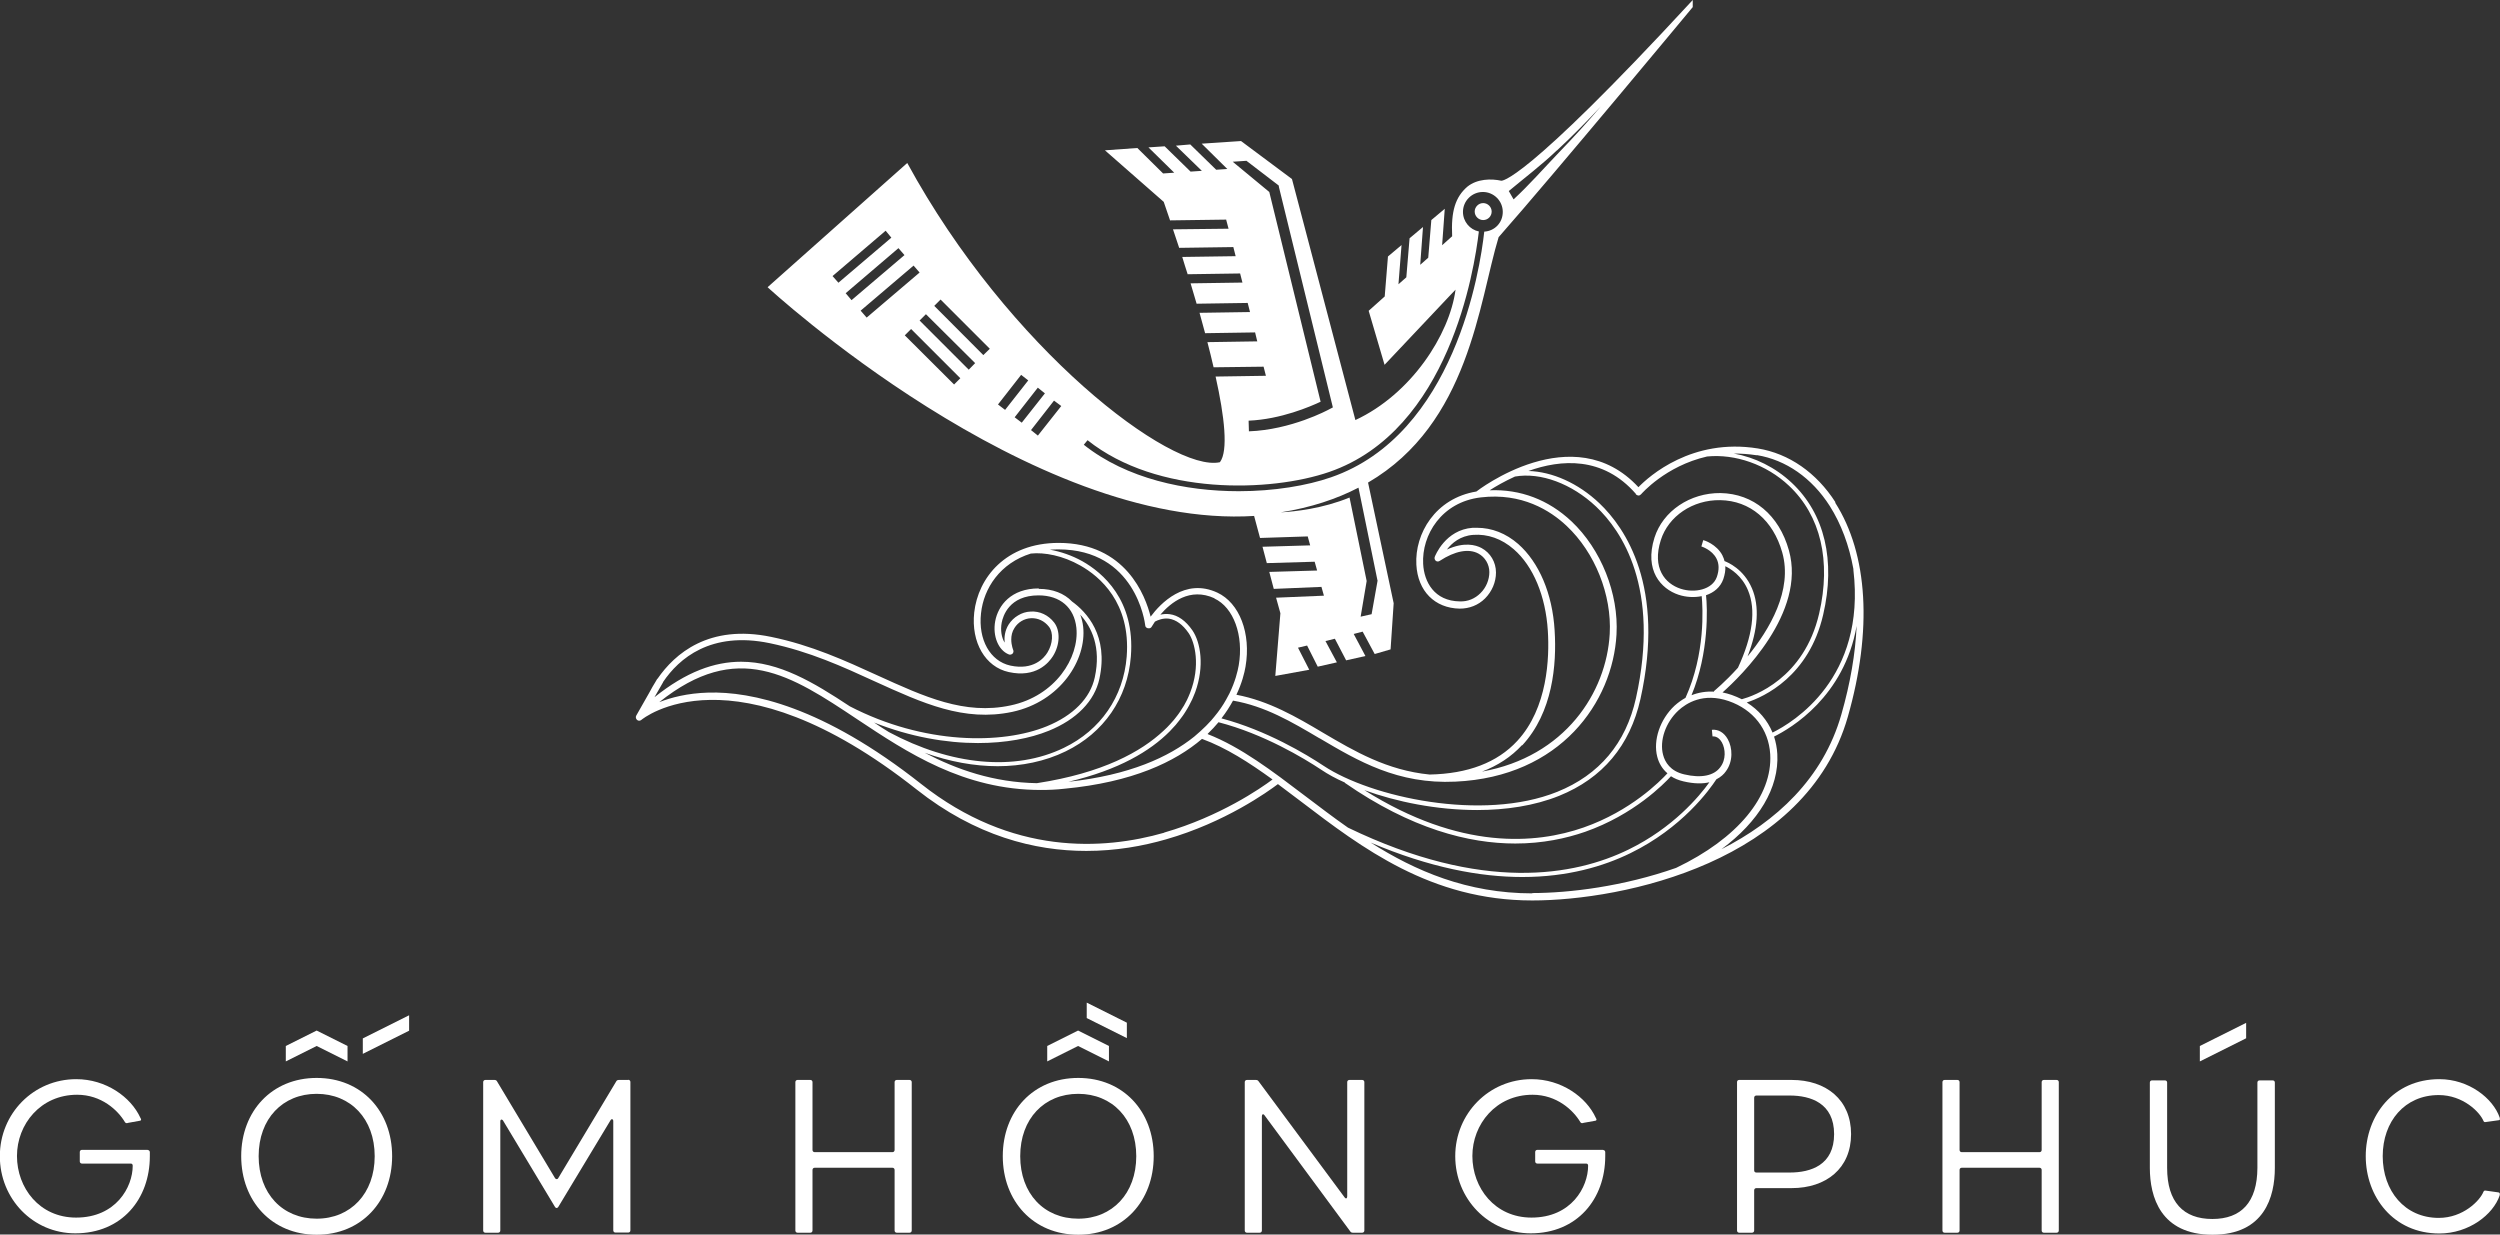 <?xml version="1.0" encoding="UTF-8"?>
<svg id="Layer_1" data-name="Layer 1" xmlns="http://www.w3.org/2000/svg" xmlns:xlink="http://www.w3.org/1999/xlink" viewBox="0 0 162 80">
  <rect x="0" y="0" width="162" height="80" fill="#333333" stroke="none"/>
  <defs>
    <style>
      .cls-1 {
        fill: none;
      }

      .cls-1, .cls-2 {
        stroke-width: 0px;
      }

      .cls-2 {
        fill: #fff;
      }

      .cls-3 {
        clip-path: url(#clippath);
      }
    </style>
    <clipPath id="clippath">
      <rect class="cls-1" width="162" height="80"/>
    </clipPath>
  </defs>
  <g class="cls-3">
    <g>
      <path class="cls-2" d="m96.11,14.26c.31,0,.55-.25.55-.55s-.25-.55-.55-.55-.55.25-.55.55.25.55.55.55Z"/>
      <path class="cls-2" d="m22.52,68.78v-1l-2-1-2,1v1l2-1,2,1Z"/>
      <path class="cls-2" d="m23.51,68.29l3-1.5v-1l-3,1.5v1Z"/>
      <path class="cls-2" d="m145.55,66.28l-3,1.5v1l3-1.5v-1Z"/>
      <path class="cls-2" d="m71.86,68.78v-1l-2-1-2,1v1l2-1,2,1Z"/>
      <path class="cls-2" d="m73.02,66.27l-2.6-1.3v1l2.6,1.3v-1Z"/>
      <path class="cls-2" d="m9.58,74.51h-4.27c-.08,0-.14.06-.14.14v.61c0,.08.06.14.14.14h3.17c.08,0,.12.06.12.14,0,1.38-1.08,3.36-3.67,3.36-2.38,0-3.83-1.93-3.83-3.99s1.53-3.97,3.9-3.97c1.57,0,2.64,1,3.1,1.78.06.08.12.07.21.04l.78-.14c.08-.03.06-.1.01-.18-.62-1.36-2.24-2.51-4.16-2.51-2.77,0-4.95,2.23-4.95,4.99s2.14,5,4.89,5c3.01,0,4.83-2.22,4.83-5v-.26c0-.08-.06-.14-.14-.14Z"/>
      <path class="cls-2" d="m20.52,69.85c-2.91,0-4.89,2.16-4.89,5.07s1.98,5.09,4.89,5.09,4.89-2.18,4.89-5.09-1.98-5.07-4.89-5.07Zm0,9.12c-2.21,0-3.76-1.62-3.76-4.05s1.56-4.04,3.76-4.04,3.76,1.62,3.76,4.04-1.56,4.05-3.76,4.05Z"/>
      <path class="cls-2" d="m40.7,69.98h-.58c-.07,0-.14.01-.18.08l-3.77,6.29c-.04.08-.14.08-.2,0l-3.77-6.29c-.04-.07-.11-.08-.18-.08h-.57c-.08,0-.14.06-.14.14v9.62c0,.08.06.14.14.14h.83c.08,0,.14-.06.14-.14v-7.08c0-.12.1-.15.17-.06l3.38,5.62c.06.08.14.08.2,0l3.4-5.64c.07-.1.17-.06.17.07v7.08c0,.08.06.14.14.14h.83c.08,0,.14-.06.14-.14v-9.62c0-.08-.06-.14-.14-.14h0Z"/>
      <path class="cls-2" d="m116.11,69.98h-3.41c-.09,0-.14.06-.14.14v9.62c0,.08.06.14.14.14h.83c.08,0,.14-.06.14-.14v-2.61c0-.08.06-.14.14-.14h2.29c2.24,0,3.85-1.28,3.85-3.5s-1.61-3.51-3.85-3.51Zm-.14,6h-2.16c-.09,0-.14-.06-.14-.14v-4.71c0-.08.06-.14.14-.14h2.16c1.37,0,2.88.5,2.88,2.5s-1.5,2.49-2.88,2.49Z"/>
      <path class="cls-2" d="m133.27,69.98h-.83c-.08,0-.14.06-.14.14v4.4c0,.08-.06.14-.14.14h-5.04c-.08,0-.14-.06-.14-.14v-4.4c0-.08-.06-.14-.14-.14h-.83c-.08,0-.14.06-.14.14v9.62c0,.08.06.14.14.14h.83c.08,0,.14-.06.14-.14v-3.93c0-.08.06-.14.14-.14h5.04c.08,0,.14.06.14.14v3.93c0,.08.06.14.14.14h.83c.08,0,.14-.06.14-.14v-9.62c0-.08-.06-.14-.14-.14Z"/>
      <path class="cls-2" d="m147.26,70.01h-.84c-.09,0-.14.06-.14.14v5.53c-.01,2.22-1.04,3.31-2.92,3.31s-2.93-1.1-2.93-3.31v-5.53c0-.09-.06-.14-.14-.14h-.84c-.09,0-.14.06-.14.14v5.53c0,1.87.69,4.33,4.06,4.33s4.04-2.46,4.04-4.33v-5.53c0-.09-.06-.14-.14-.14h0Z"/>
      <path class="cls-2" d="m161.92,77.27l-.79-.11c-.07-.01-.15-.04-.2.06-.22.57-1.31,1.7-2.9,1.7-2.2,0-3.63-1.75-3.63-4s1.43-3.96,3.63-3.96c1.58,0,2.67,1.11,2.9,1.68.04.1.11.07.2.06l.79-.11c.11-.01.07-.1.06-.17-.43-1.25-2-2.49-3.91-2.49-2.98,0-4.77,2.36-4.77,4.99s1.79,5.01,4.77,5.01c1.91,0,3.49-1.22,3.91-2.47.01-.07.03-.17-.06-.18h0Z"/>
      <path class="cls-2" d="m69.87,69.85c-2.91,0-4.89,2.16-4.89,5.07s1.98,5.09,4.89,5.09,4.89-2.18,4.89-5.09-1.98-5.07-4.89-5.07Zm0,9.12c-2.21,0-3.76-1.62-3.76-4.05s1.56-4.04,3.76-4.04,3.76,1.62,3.76,4.04-1.56,4.05-3.76,4.05Z"/>
      <path class="cls-2" d="m58.94,69.98h-.83c-.08,0-.14.06-.14.14v4.4c0,.08-.06.14-.14.14h-5.04c-.08,0-.14-.06-.14-.14v-4.4c0-.08-.06-.14-.14-.14h-.83c-.08,0-.14.06-.14.14v9.62c0,.08.06.14.14.14h.83c.08,0,.14-.06.14-.14v-3.93c0-.08.06-.14.14-.14h5.04c.08,0,.14.06.14.14v3.93c0,.08.06.14.14.14h.83c.08,0,.14-.06.14-.14v-9.62c0-.08-.06-.14-.14-.14Z"/>
      <path class="cls-2" d="m88.27,69.98h-.83c-.08,0-.14.06-.14.14v7.4c0,.12-.07.2-.17.07l-5.58-7.53c-.04-.06-.1-.08-.17-.08h-.58c-.08,0-.14.06-.14.14v9.62c0,.08.06.14.14.14h.83c.08,0,.14-.06.14-.14v-7.4c0-.12.07-.2.17-.07l5.56,7.53c.04.06.1.08.17.08h.6c.08,0,.14-.06.14-.14v-9.62c0-.08-.06-.14-.14-.14Z"/>
      <path class="cls-2" d="m103.89,74.51h-4.27c-.08,0-.14.06-.14.14v.61c0,.08.06.14.14.14h3.17c.08,0,.12.06.12.14,0,1.38-1.08,3.36-3.67,3.36-2.38,0-3.83-1.93-3.83-3.99s1.53-3.97,3.9-3.97c1.57,0,2.64,1,3.1,1.78.06.08.12.07.21.04l.78-.14c.08-.03.06-.1.01-.18-.62-1.36-2.24-2.51-4.16-2.51-2.77,0-4.95,2.23-4.95,4.99s2.14,5,4.89,5c3.01,0,4.83-2.22,4.83-5v-.26c0-.08-.06-.14-.14-.14Z"/>
      <path class="cls-2" d="m118.94,32.55c-1.23-1.92-3.01-3.16-5.03-3.49-4.27-.69-7.05,1.8-7.74,2.51-4.23-4.57-10.44.23-10.5.28h0c-2.67.44-4,2.74-3.89,4.74.09,1.71,1.19,2.82,2.81,2.85.62,0,1.2-.22,1.64-.66.45-.45.71-1.06.71-1.68,0-.67-.36-1.28-.94-1.59-.38-.2-1.12-.41-2.24.1.32-.42.87-.89,1.7-.95.94-.07,1.85.25,2.63.93,1.27,1.1,2.07,3.04,2.21,5.29.11,1.75-.01,5-1.98,7.13-1.29,1.4-3.2,2.13-5.68,2.18-2.76-.27-4.87-1.51-6.91-2.71-1.72-1.02-3.5-2.06-5.61-2.46.36-.76.52-1.41.59-1.82.37-2.16-.39-4.13-1.83-4.8-2.1-.97-3.69.71-4.32,1.56-.33-1.34-1.61-4.78-5.96-4.78h0c-3.44,0-5.22,2.27-5.47,4.51-.21,1.94.72,3.53,2.24,3.86,1.76.39,2.59-.6,2.86-1.03.46-.73.49-1.65.08-2.18-.38-.49-.94-.75-1.53-.71-.29.01-.57.1-.81.25-.24.14-.45.34-.61.59-.25.4-.29.82-.26,1.17-.2-.33-.28-.8-.19-1.29.08-.41.47-1.77,2.39-1.77h0c1.4,0,2.31.79,2.45,2.1.2,1.94-1.37,4.42-4.26,5.03-2.98.64-5.59-.56-8.62-1.94-2.1-.96-4.28-1.96-6.9-2.5-4.04-.84-6.25,1.1-7.36,2.71,0,0,0,0,0,0-.02.01-.04.03-.05.06l-.1.17c-.13.21-.25.42-.35.61l-.05.09-.83,1.46c-.05.09-.03.2.05.28.08.07.2.07.28,0,.06-.05,5.92-4.91,17.84,4.51,3.82,3.02,7.66,3.98,10.99,3.98,1.93,0,3.68-.32,5.17-.75,3.84-1.1,6.61-3.1,7.25-3.58.5.37,1,.75,1.5,1.13,3.94,3,8.41,6.41,14.98,6.41,5.9,0,17.76-2.49,20.45-11.9,1.6-5.61,1.31-10.54-.82-13.88h-.01Zm-5.1-3.06c1.89.31,3.57,1.48,4.73,3.3.74,1.17,1.25,2.54,1.53,4.08h0v.03h0v.03h0c.83,7.02-3.9,9.88-5.24,10.54-.33-.8-.9-1.47-1.67-1.95,1.13-.37,4.03-1.7,4.95-5.68.82-3.51.1-6.55-2.03-8.55-1.06-1-2.4-1.66-3.76-1.9.47,0,.96.03,1.48.11h.01Zm-7.84,2.54s.1.08.17.08c.07,0,.12-.03.17-.08.02-.02,1.57-1.83,4.28-2.45,1.82-.18,3.85.52,5.31,1.9,2.05,1.93,2.74,4.87,1.95,8.28-.98,4.22-4.24,5.34-5.01,5.55-.21-.1-.43-.2-.66-.28-.2-.07-.4-.12-.59-.16,1.17-1.04,5.44-5.17,4.3-9.21-.64-2.29-2.3-3.67-4.43-3.71-1.97-.02-3.73,1.16-4.28,2.89-.67,2.13.42,3.32,1.56,3.7.48.16,1.02.19,1.5.09.07.75.25,3.72-1.05,6.59-.25.14-.49.31-.71.51-.94.88-1.4,2.24-1.12,3.31.11.43.34.8.66,1.07-.47.51-2.37,2.44-5.43,3.51-3.09,1.08-8,1.49-14.21-2.42,2.08.76,4.7,1.29,7.31,1.29,1.85,0,3.69-.27,5.31-.92,2.82-1.14,4.59-3.25,5.27-6.27,1.62-7.3-.97-11.08-2.66-12.69-1.37-1.3-3.06-2.05-4.6-2.09,2.08-.75,4.83-.98,6.97,1.49h0Zm4.55,6.54c.51-.17.93-.51,1.12-1.04.1-.3.15-.58.13-.84.33.16,1.07.6,1.47,1.56.53,1.27.31,2.95-.65,5.02-.84.93-1.54,1.5-1.56,1.52l.02.03c-.52-.03-1.01.05-1.47.23,1.15-2.77,1.03-5.69.94-6.48Zm1.07-2.57c-.38-.74-1.21-1-1.25-1l-.12.41s.69.21.98.79c.17.33.18.73.02,1.19-.29.82-1.44,1.06-2.35.76-1-.33-1.86-1.33-1.28-3.15.49-1.55,2.07-2.62,3.85-2.59,1.93.03,3.43,1.3,4.02,3.39.69,2.44-.82,4.99-2.25,6.74.69-1.77.78-3.25.29-4.41-.54-1.27-1.59-1.7-1.78-1.77-.03-.12-.07-.24-.13-.35h0Zm-12.98,12.3c1.98-2.14,2.24-5.23,2.1-7.45-.14-2.38-1.01-4.41-2.36-5.6-.79-.69-1.71-1.05-2.67-1.05-.1,0-.19,0-.28,0-1.77.13-2.43,1.81-2.46,1.89-.03.09,0,.19.07.25.07.06.18.06.26,0,.98-.64,1.87-.81,2.5-.47.43.23.71.7.71,1.2s-.21,1.01-.58,1.37c-.35.35-.82.55-1.33.53-1.66-.02-2.32-1.27-2.38-2.43-.1-1.86,1.18-4.01,3.74-4.31,2.65-.31,4.49.84,5.56,1.85,1.83,1.72,2.93,4.46,2.79,6.99-.21,3.8-2.89,7.96-8.28,8.93,1.03-.39,1.9-.96,2.6-1.72h0Zm-13.13-.46c2.49,1.47,5.06,2.99,8.8,2.81,6.83-.31,10.2-5.17,10.44-9.54.15-2.65-1-5.52-2.92-7.33-1.49-1.4-3.31-2.09-5.3-2.01.39-.25.96-.58,1.64-.89,1.66-.29,3.68.46,5.26,1.95,1.65,1.56,4.17,5.25,2.58,12.41-.65,2.92-2.37,4.97-5.1,6.07-4.85,1.95-12.08.34-15.13-1.68-1.13-.75-3.7-2.3-6.63-3.08.31-.4.55-.78.75-1.15,2.08.36,3.79,1.37,5.6,2.44h0Zm-35.62-6.16c2.57.54,4.72,1.52,6.81,2.48,3.1,1.41,5.77,2.63,8.89,1.97,3.13-.67,4.83-3.38,4.6-5.51-.03-.29-.1-.55-.19-.79.73.8,1.37,2.1.94,4.07-.29,1.34-1.39,2.46-3.1,3.16-2.91,1.19-7.96,1.2-12.77-1.29,0,0,0,0,0,0-2.36-1.56-4.58-2.89-7.05-2.89-1.71,0-3.54.64-5.61,2.3l.54-.94s.02-.03.02-.05c1.02-1.51,3.08-3.31,6.92-2.51h0Zm17.42-3.55h0c-1.79,0-2.63,1.1-2.82,2.12-.18.97.21,1.9.89,2.16.08.03.17,0,.23-.05.06-.06.08-.16.05-.23,0,0-.13-.31-.13-.69,0-.24.05-.51.21-.75.23-.37.63-.61,1.07-.63.45-.02.87.18,1.16.55.3.38.26,1.1-.1,1.68-.22.36-.91,1.16-2.4.84-1.31-.29-2.09-1.68-1.9-3.39.17-1.62,1.24-3.25,3.23-3.87h.01c.86-.09,2.06.13,3.2.78,1.24.7,3.27,2.39,3,5.9-.21,2.61-1.69,4.76-4.07,5.91-3.18,1.54-7.31,1.14-11.34-1.02-.33-.2-.65-.41-.96-.62,2.34.93,4.67,1.33,6.73,1.33,1.79,0,3.38-.3,4.6-.8,1.8-.73,2.96-1.93,3.27-3.36.61-2.8-.83-4.33-1.77-5.01-.51-.53-1.25-.82-2.15-.82h0Zm7.09,2.58c.1.02.19-.02.23-.1.01-.02.09-.15.21-.33.19-.1.52-.24.91-.19.46.07.89.38,1.27.93.42.61.78,2.13.1,3.87-.03.08-.06.16-.1.24-.03.07-.07.15-.1.22-.11.23-.26.49-.44.75-.06.09-.12.18-.2.28-.13.18-.29.37-.46.55-.13.14-.26.28-.42.42-1.44,1.35-3.92,2.74-8.21,3.4h0c-2.8-.05-5.16-.87-7.27-1.97,1.62.58,3.22.87,4.74.87s3.06-.31,4.39-.96c2.48-1.2,4.02-3.44,4.23-6.15.29-3.67-1.85-5.44-3.14-6.17-.68-.38-1.42-.63-2.11-.75.18-.01.36-.02.55-.02,4.99,0,5.61,4.72,5.63,4.92,0,.1.08.17.17.19h0Zm4.29-1.93c1.25.58,1.91,2.4,1.58,4.33-.07.4-.23,1.06-.6,1.82-.07.13-.14.27-.22.41-.2.36-.45.73-.76,1.1-.07.08-.13.16-.21.25-.21.23-.43.46-.69.69-.13.11-.26.23-.4.35-1.64,1.32-4.19,2.5-8.16,2.93,3.28-.77,5.31-2,6.57-3.27.13-.14.26-.28.38-.41.17-.2.31-.39.45-.58.07-.09.12-.18.18-.27.18-.28.32-.55.45-.82,0-.02.02-.04.03-.07.06-.13.11-.26.16-.39.61-1.68.35-3.22-.18-4-.43-.62-.93-.98-1.47-1.05-.22-.03-.42-.01-.61.03.68-.79,1.92-1.79,3.51-1.06h0Zm-3.25,15.18c-3.94,1.13-9.87,1.49-15.75-3.16-6.37-5.03-11.01-6-13.79-5.92-1.37.04-2.42.32-3.18.62,5.07-4.05,8.52-1.76,12.83,1.11,3.25,2.16,6.89,4.58,11.9,4.58.5,0,1-.02,1.52-.08,4.43-.42,7.19-1.75,8.92-3.23,1.56.57,3.05,1.53,4.57,2.63-.76.57-3.41,2.4-7.02,3.44h0Zm2.82-6.41c.26-.25.49-.5.7-.75,2.93.76,5.53,2.33,6.66,3.08.43.29.94.57,1.53.83v.02c4.29,2.98,8.03,3.93,11.04,3.93,1.77,0,3.29-.33,4.53-.76,3.16-1.11,5.1-3.1,5.56-3.6.23.15.5.26.8.33.72.17,1.27.16,1.69.06-.65.91-2.35,2.95-5.24,4.36-3.48,1.7-9.44,2.8-18.18-1.42-.96-.67-1.87-1.37-2.76-2.04-2.16-1.64-4.18-3.18-6.33-4.02h0Zm21.04,10.34c-4.22,0-7.58-1.45-10.48-3.29,3.84,1.63,7.1,2.23,9.83,2.23,2.95,0,5.27-.7,6.99-1.54,3.37-1.64,5.15-4.13,5.58-4.79.3-.15.5-.35.61-.51.49-.65.44-1.54.13-2.09-.24-.43-.61-.65-1.03-.61l.04.43c.32-.03.52.23.61.39.23.42.28,1.11-.11,1.61-.41.55-1.24.72-2.33.46-.91-.21-1.25-.8-1.37-1.26-.25-.92.16-2.11.99-2.88.51-.47,1.61-1.18,3.26-.61,1.59.55,2.59,1.83,2.69,3.44.16,2.72-2.12,5.47-6.1,7.37-3.41,1.2-6.9,1.63-9.34,1.63h.02Zm20.02-11.59c-1.19,4.17-4.25,6.94-7.77,8.73,2.42-1.79,3.74-3.98,3.62-6.17-.02-.4-.1-.78-.21-1.13,1.11-.55,4.54-2.58,5.35-7.17-.08,1.79-.41,3.72-.99,5.74h0Z"/>
      <path class="cls-2" d="m81.26,33.41l.39,1.45,3.09-.1.16.58-3.09.09.28,1.06,3.1-.09.16.57-3.1.09.29,1.1,3.09-.13.16.57-3.1.13.28,1.01-.33,4.06,2.2-.4-.73-1.43.59-.14.69,1.37,1.24-.28-.74-1.38.61-.15.73,1.4,1.25-.28-.76-1.43.58-.15.78,1.45,1.03-.3.2-2.99-1.66-7.82c6.55-3.82,7.18-11.68,8.46-15.9,3.69-4.19,12.58-14.91,12.58-14.91v-.46c-11.12,12.05-12.41,11.71-12.41,11.71-.64-.14-1.56-.13-2.2.39-.77.67-1.06,1.58-.98,3.21l-.65.58.17-2.36-.87.73-.2,2.44-.52.46.18-2.45-.87.73-.21,2.53-.51.45.2-2.54-.88.74-.21,2.59-1.04.93,1.03,3.5,4.19-4.44.41-.43c-.39,2.93-2.88,6.77-6.49,8.45l-4.11-15.62-3.3-2.46-2.55.17,1.66,1.64-.72.05-1.68-1.64-.93.08,1.68,1.63-.73.05-1.68-1.64-1.05.07,1.67,1.64-.72.05-1.67-1.65-2.1.15,3.81,3.34s.16.45.41,1.2l3.64-.05v.02s.15.57.15.57l-3.6.04c.12.36.25.77.4,1.2l3.51-.05.15.59-3.46.05c.1.36.23.73.35,1.12l3.4-.05.15.59-3.36.05c.13.42.26.87.39,1.32l3.31-.05.15.59-3.27.05c.12.43.24.88.36,1.32l3.24-.05.14.58-3.23.05c.14.54.28,1.1.4,1.63l3.24-.04.15.59-3.26.05c.58,2.6.83,4.82.28,5.55-3.14.69-13.69-7.32-20.26-19.39l-9.05,8.05s17.05,15.75,31.57,14.82h0Zm8.01,4.2l-.39,2.19-.71.16.39-2.31-1.11-5.41c-1.75.72-3.54.91-4.46.96,1.97-.31,3.63-.87,5.04-1.6l1.23,6.01h0Zm11.62-27.86c.98-.91,1.94-1.88,2.85-2.86-.87,1.02-1.79,2.03-2.72,2.99-.94.98-1.94,2.12-2.94,3.04l-.31-.54c1.03-.86,2.14-1.7,3.11-2.63h0Zm-15.31,16.3l-3.33-13.61-2.37-1.96.89-.06,2.09,1.6.02.12,3.49,14.26-.23.12c-.11.06-2.47,1.33-5.21,1.43l-.02-.69c2.1-.09,4.01-.92,4.67-1.23Zm-31.62-8.17l3.43-2.93.37.45-3.43,2.92-.38-.43h0Zm.84,1.12l3.42-2.92.39.45-3.43,2.92-.38-.45Zm.97,1.13l3.43-2.92.39.45-3.43,2.92-.39-.45Zm6.05,4.78l-3.19-3.18.41-.41,3.19,3.19-.41.41Zm.96-.95l-3.19-3.19.41-.41,3.19,3.17-.41.42Zm.94-.95l-3.18-3.19.41-.41,3.19,3.19-.42.41h0Zm.95,3.2l1.5-1.92.46.36-1.5,1.91-.46-.35Zm1.08.83l1.5-1.92.46.37-1.5,1.9-.46-.35h0Zm1.51,1.19l-.45-.36,1.49-1.91.47.35-1.51,1.91h0Zm3.22.3c4.52,3.6,11.88,3.36,15.66,2.05,7.77-2.69,9.4-13.11,9.69-15.58-.58-.12-1.03-.64-1.03-1.27,0-.71.58-1.29,1.29-1.29s1.29.58,1.29,1.29-.53,1.24-1.2,1.28c-.27,2.48-1.93,13.15-9.93,15.92-1.55.54-3.69.9-5.98.9-3.44,0-7.26-.8-10.04-3.01l.24-.29Z"/>
    </g>
  </g>
</svg>